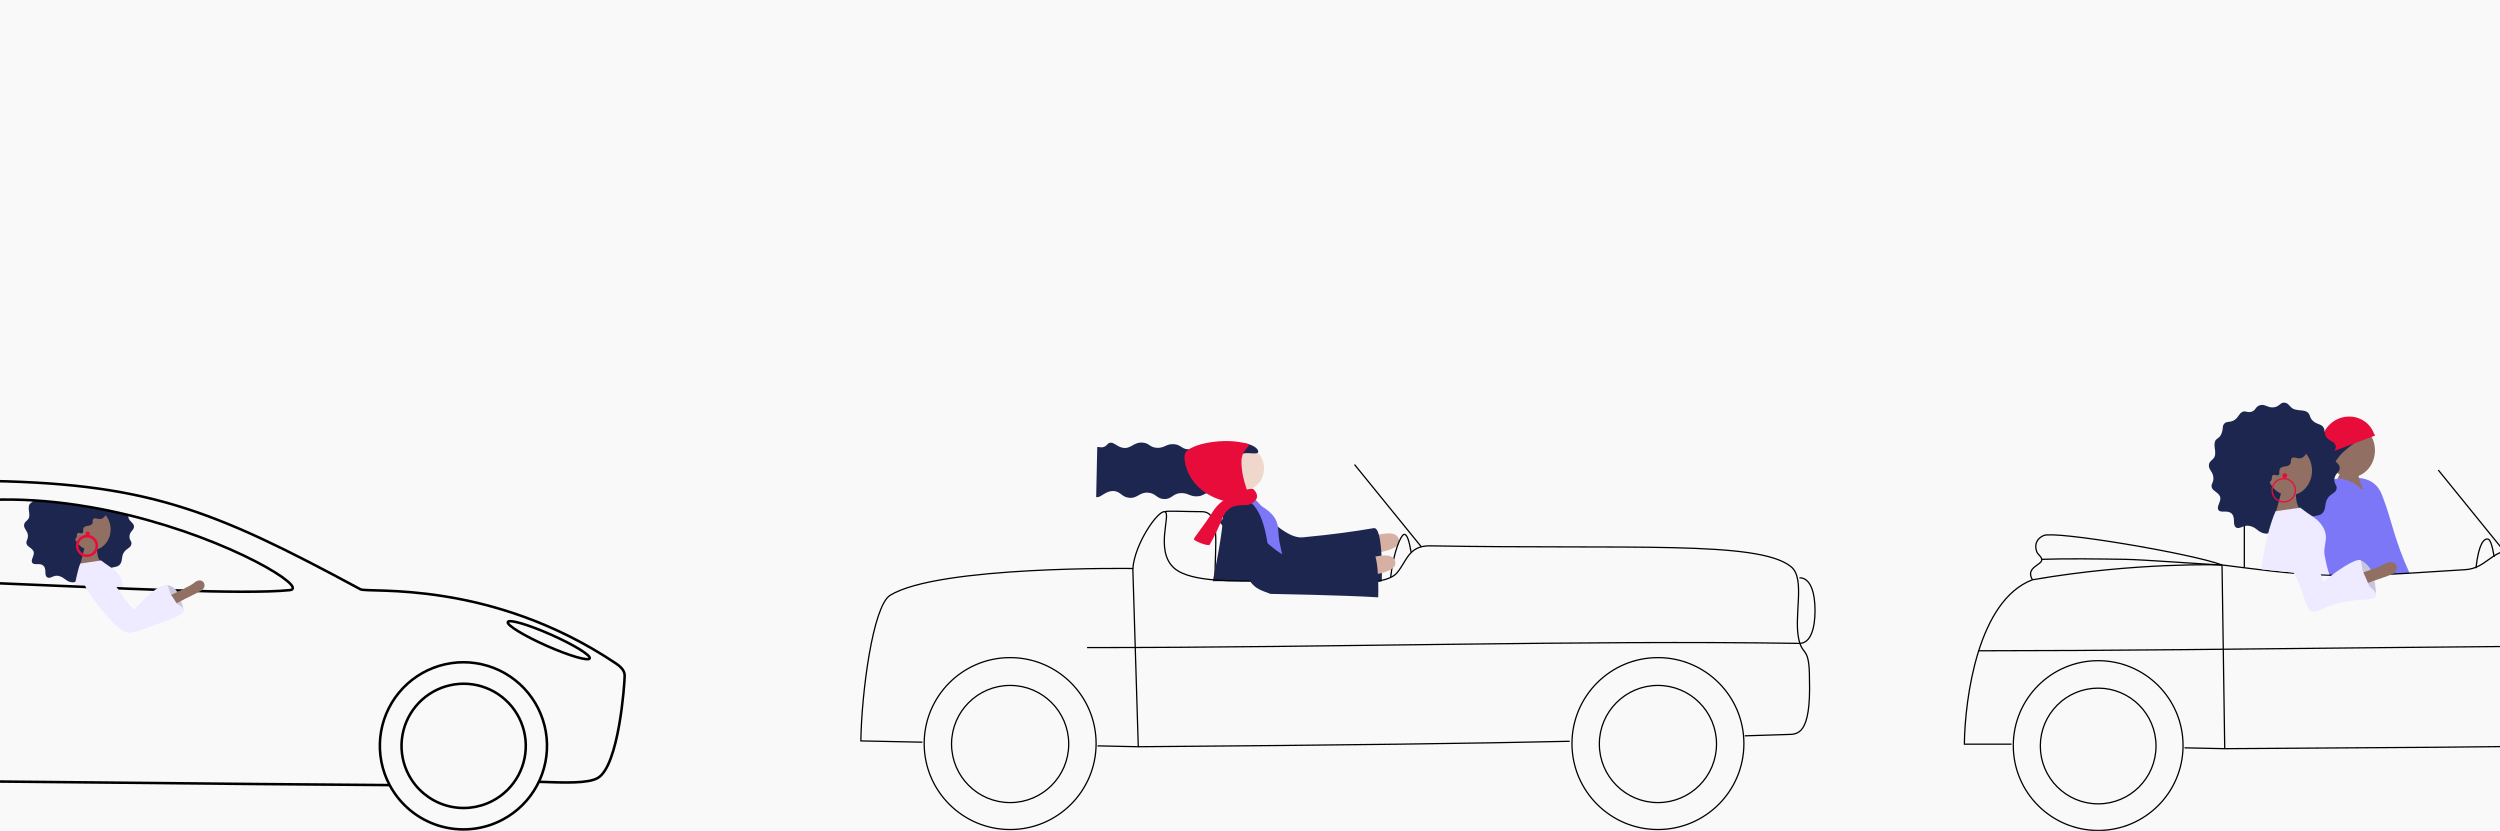 <svg width="1366" height="454" viewBox="0 0 1366 454" fill="none" xmlns="http://www.w3.org/2000/svg">
<g clip-path="url(#clip0_4571_33325)">
<rect width="1366" height="454" fill="#C4C4C4" fill-opacity="0.1"/>
<path d="M70.747 293.203C70.747 295.604 72.21 295.59 71.741 297.536C71.272 299.482 69.095 299.587 67.653 301.918C66.211 304.249 67.114 305.887 65.84 307.98C64.188 310.731 61.164 308.897 58.28 311.956C55.942 314.441 56.684 315.33 54.689 316.317C52.428 317.514 51.098 315.953 47.087 316.093C42.579 316.233 41.76 318.893 38.533 318.046C35.733 317.346 35.32 315.533 32.142 314.714C29.251 313.944 27.473 316.611 25.73 315.414C23.987 314.217 25.646 310.906 23.714 309.114C21.782 307.322 18.723 309.114 17.617 307.476C16.511 305.838 19.332 303.171 18.24 301.127C17.148 299.083 15.167 298.971 14.544 297.249C13.921 295.527 15.447 294.953 15.244 292.475C15.041 289.997 13.144 289.143 13.144 287.043C13.144 284.663 15.86 284.579 16.021 281.961C16.14 279.777 15.461 278.573 15.762 276.655C16.063 274.737 17.4 274.898 18.373 273.414C35.843 274.544 53.178 277.226 70.173 281.429C70.062 281.974 70.094 282.538 70.264 283.067C70.964 285.167 72.861 285.51 73.19 287.393C73.533 289.668 70.726 290.298 70.747 293.203Z" fill="#1D264F"/>
<path d="M53.379 302.597C54.439 302.591 55.473 302.271 56.35 301.678C57.228 301.085 57.91 300.244 58.31 299.263C58.71 298.282 58.81 297.205 58.597 296.167C58.385 295.129 57.869 294.178 57.115 293.433C56.362 292.688 55.404 292.184 54.364 291.983C53.324 291.783 52.247 291.896 51.271 292.307C50.295 292.719 49.463 293.411 48.88 294.295C48.297 295.18 47.989 296.217 47.996 297.277C48 297.98 48.142 298.675 48.415 299.323C48.687 299.971 49.085 300.559 49.585 301.053C50.085 301.547 50.677 301.937 51.328 302.202C51.979 302.467 52.676 302.601 53.379 302.597V302.597Z" stroke="#1D264F" stroke-width="1.4" stroke-miterlimit="10"/>
<path d="M50.18 300.68C55.892 300.645 60.484 295.5 60.442 289.193C60.4 282.886 55.745 277.797 50.033 277.832C44.321 277.867 39.729 283.012 39.771 289.319C39.813 295.626 44.51 300.715 50.18 300.68Z" fill="#926F63"/>
<path d="M55.892 308.199C53.092 305.014 53.288 302.718 52.938 299.981C52.938 299.435 48.129 298.693 46.932 299.127C45.735 299.561 46.008 300.345 44.412 306.386C44.153 307.303 43.488 309.13 43.173 310.299" fill="#926F63"/>
<path d="M47.582 303.655C48.642 303.65 49.676 303.33 50.553 302.737C51.431 302.143 52.113 301.303 52.513 300.322C52.913 299.341 53.013 298.263 52.8 297.226C52.588 296.188 52.072 295.236 51.318 294.492C50.565 293.747 49.607 293.242 48.567 293.042C47.527 292.842 46.45 292.954 45.474 293.366C44.498 293.777 43.666 294.469 43.083 295.354C42.5 296.238 42.192 297.276 42.199 298.335C42.203 299.038 42.345 299.733 42.618 300.381C42.89 301.029 43.288 301.617 43.788 302.111C44.288 302.605 44.88 302.996 45.531 303.261C46.182 303.526 46.879 303.66 47.582 303.655V303.655Z" stroke="#E80C3B" stroke-width="1.4" stroke-miterlimit="10"/>
<path d="M47.95 292.706C48.175 292.704 48.394 292.636 48.58 292.51C48.766 292.384 48.91 292.206 48.994 291.997C49.079 291.789 49.099 291.561 49.054 291.341C49.008 291.121 48.898 290.92 48.738 290.762C48.577 290.605 48.374 290.499 48.153 290.457C47.933 290.415 47.705 290.441 47.498 290.529C47.291 290.617 47.116 290.764 46.993 290.953C46.871 291.141 46.807 291.361 46.809 291.586C46.815 291.884 46.938 292.169 47.151 292.379C47.364 292.588 47.651 292.706 47.95 292.706Z" fill="#E80C3B"/>
<path d="M43.857 307.941C42.884 310.041 41.708 315.501 40.63 320.457C40.63 320.457 66.831 323.005 66.999 320.646C67.065 320.027 67.065 319.403 66.999 318.784C66.649 316.047 64.899 312.568 59.852 309.537C58.543 308.746 55.218 306.219 55.218 306.219" fill="#EEEAFF"/>
<path d="M58.364 279.345C58.306 280.227 58.008 281.077 57.503 281.802C56.996 282.529 56.302 283.105 55.494 283.468C53.611 284.042 52.148 282.649 51.14 283.468C50.132 284.287 51.14 285.302 50.216 286.373C49.11 287.738 47.129 286.842 45.876 288.165C44.917 289.159 45.876 290.643 45.078 291.231C44.28 291.819 43.244 290.762 42.467 291.329C41.69 291.896 42.327 292.974 41.655 293.863C40.983 294.752 39.814 296.348 38.764 295.998C36.454 295.242 33.808 289.187 33.941 286.604C34.151 282.404 38.225 278.05 42.579 275.957C47.834 276.741 53.014 277.656 58.119 278.701C58.246 278.895 58.33 279.115 58.364 279.345Z" fill="#1D264F"/>
<path d="M274.652 447.846C282.628 443.608 289.167 437.099 293.444 429.144C297.721 421.189 299.543 412.144 298.679 403.153C297.815 394.162 294.305 385.63 288.592 378.634C282.88 371.638 275.22 366.493 266.584 363.851C257.947 361.208 248.721 361.185 240.071 363.786C231.422 366.386 223.737 371.493 217.99 378.461C212.243 385.428 208.691 393.944 207.783 402.93C206.876 411.916 208.653 420.97 212.891 428.946C215.705 434.243 219.535 438.933 224.162 442.75C228.788 446.566 234.122 449.434 239.857 451.189C245.592 452.944 251.617 453.552 257.587 452.978C263.557 452.405 269.356 450.661 274.652 447.846V447.846Z" stroke="black" stroke-width="1.4" stroke-miterlimit="10"/>
<path d="M269.3 437.505C275.227 434.349 280.085 429.506 283.259 423.588C286.434 417.671 287.782 410.945 287.133 404.261C286.485 397.578 283.869 391.237 279.617 386.04C275.364 380.843 269.666 377.024 263.243 375.066C256.82 373.107 249.96 373.098 243.531 375.038C237.103 376.979 231.394 380.782 227.127 385.967C222.86 391.152 220.227 397.486 219.56 404.168C218.893 410.85 220.223 417.579 223.38 423.505C227.614 431.45 234.83 437.389 243.441 440.014C252.053 442.64 261.354 441.737 269.3 437.505Z" stroke="black" stroke-width="1.4" stroke-miterlimit="10"/>
<path d="M-179.139 425.205C-181.239 425.947 -212.144 425.401 -213.586 423.147C-222.035 409.966 -224.408 383.086 -224.289 378.837C-223.736 357.963 -221.979 322.781 -216.239 320.52C-191.823 310.881 -89.7 261.993 -12.819 262.707C79.301 263.561 115.057 277.778 196.971 322.004C200.926 324.146 267.671 316.404 336.418 362.429C338.098 363.556 341.318 365.803 341.318 369.1C341.318 373.58 338.119 418.702 326.527 425.142C321.249 428.075 309.461 427.732 294.446 427.179" stroke="black" stroke-width="1.4" stroke-miterlimit="10"/>
<path d="M212.895 428.978C123.995 428.425 -2.222 426.808 -95.406 426.262" stroke="black" stroke-width="1.4" stroke-miterlimit="10"/>
<path d="M158.372 322.445C132.955 325.028 65.426 321.395 -6.898 318.448C-114.572 314.052 -138.701 301.382 -139.128 299.401C-140.129 294.718 -71.851 275.636 -4.49 273.109C3.14 272.829 10.777 272.941 18.344 273.403C26.52 273.893 34.633 274.803 42.578 275.986C47.832 276.77 53.012 277.685 58.118 278.73C62.182 279.565 66.179 280.461 70.109 281.418C127.04 295.257 168.956 321.367 158.372 322.445Z" stroke="black" stroke-width="1.4" stroke-miterlimit="10"/>
<path d="M322.221 359.748C322.954 358.098 313.531 352.309 301.173 346.817C288.815 341.325 278.202 338.211 277.469 339.86C276.736 341.51 286.16 347.3 298.518 352.791C310.875 358.283 321.488 361.398 322.221 359.748Z" stroke="black" stroke-width="1.4" stroke-miterlimit="10"/>
<path d="M100.287 333.231C99.639 329.481 98.293 325.886 96.318 322.633C95.768 321.818 95.042 321.138 94.194 320.641C93.346 320.144 92.397 319.844 91.418 319.763C90.473 319.637 89.64 321.814 92.069 325.531C94.68 329.584 100.378 334.554 100.287 333.231Z" fill="#C8C6DC"/>
<path d="M72.695 344.519C87.71 332.654 108.773 323.904 110.495 322.343C113.799 319.368 110.089 314.643 105.728 318.717C103.32 320.95 74.018 333.984 69.86 336.637C63.238 326.662 59.437 318.885 56.833 315.112C54.369 311.563 46.557 315.707 50.071 320.551C53.872 325.801 60.354 331.275 66.262 339.535L72.695 344.519Z" fill="#926F63"/>
<path d="M73.462 333.246C71.067 331.027 68.951 328.523 67.162 325.791C60.127 315.529 59.525 314.171 54.373 311.49C50.404 309.425 44.573 315.515 46.197 319.414C49.214 326.547 60.022 338.608 62.542 340.799C64.124 342.199 67.351 345.664 70.431 345.699C73.189 345.741 78.67 343.858 82.562 342.241C90.388 339.098 100.062 336.641 100.286 333.841C100.293 333.448 100.229 333.057 100.097 332.686C99.663 331.475 98.466 331.027 97.528 330.46C96.079 329.613 95.841 328.36 94.217 326.043C93.422 325.143 92.873 324.054 92.621 322.879C92.166 321.276 91.921 320.716 91.697 320.079C91.608 319.938 91.497 319.813 91.368 319.708C90.668 319.204 85.586 319.19 73.441 333.183" fill="#EEEAFF"/>
<g clip-path="url(#clip1_4571_33325)">
<path d="M747.849 293.247C753.862 292.113 763.193 288.991 764.432 295.053C765.468 300.149 754.324 301.71 749.298 302.627" fill="#D6B1A3"/>
<path d="M666.299 285.273C689.252 311.768 684.212 313.609 695.188 317.725C695.188 317.725 737.594 318.957 755.003 317.69C755.003 317.69 755.983 287.667 750.614 288.577C738.875 290.565 728.445 292.007 711.75 293.61C703.91 294.359 693.284 284.321 680.95 271.574" fill="#1D264F"/>
<path d="M599.673 407.541L621.961 408.017C736.166 407.142 810.352 406.134 857.693 405.035" stroke="black" stroke-width="0.7" stroke-miterlimit="10"/>
<path d="M618.978 310.613L621.96 408.018" stroke="black" stroke-width="0.7" stroke-miterlimit="10"/>
<path d="M636.358 279.584C638.003 278.982 647.6 279.584 656.658 279.584C667.095 279.584 663.812 297.231 663.861 316.922" stroke="black" stroke-width="0.7" stroke-miterlimit="10"/>
<path d="M740.116 253.836L776.614 298.797" stroke="black" stroke-width="0.7" stroke-miterlimit="10"/>
<path d="M983.23 315.695C989.264 315.695 991.735 323.717 991.735 333.622C991.735 343.527 989.264 351.549 983.23 351.549" stroke="black" stroke-width="0.7" stroke-miterlimit="10"/>
<path d="M551.941 453.26C577.882 453.26 598.911 432.231 598.911 406.29C598.911 380.349 577.882 359.32 551.941 359.32C526 359.32 504.971 380.349 504.971 406.29C504.971 432.231 526 453.26 551.941 453.26Z" stroke="black" stroke-width="0.7" stroke-miterlimit="10"/>
<path d="M905.895 453.26C931.836 453.26 952.865 432.231 952.865 406.29C952.865 380.349 931.836 359.32 905.895 359.32C879.954 359.32 858.925 380.349 858.925 406.29C858.925 432.231 879.954 453.26 905.895 453.26Z" stroke="black" stroke-width="0.7" stroke-miterlimit="10"/>
<path d="M983.234 351.549C863.436 349.729 731.535 353.859 593.964 353.838" stroke="black" stroke-width="0.7" stroke-miterlimit="10"/>
<path d="M551.939 438.538C569.618 438.538 583.95 424.206 583.95 406.527C583.95 388.847 569.618 374.516 551.939 374.516C534.26 374.516 519.928 388.847 519.928 406.527C519.928 424.206 534.26 438.538 551.939 438.538Z" stroke="black" stroke-width="0.7" stroke-miterlimit="10"/>
<path d="M905.893 438.538C923.572 438.538 937.904 424.206 937.904 406.527C937.904 388.847 923.572 374.516 905.893 374.516C888.214 374.516 873.882 388.847 873.882 406.527C873.882 424.206 888.214 438.538 905.893 438.538Z" stroke="black" stroke-width="0.7" stroke-miterlimit="10"/>
<path d="M687.105 274.171C683.997 270.531 684.851 266.338 682.667 264.756C682.163 264.392 678.467 263.307 677.067 263.776C675.856 264.196 676.017 265.176 674.141 271.952C673.847 272.995 673.077 275.074 672.741 276.39" fill="#EFD7CC"/>
<path d="M670.883 277.586C669.567 285.531 669.364 306.797 673.172 317.36C673.172 317.36 703.692 318.676 703.671 317.584C703.587 313.811 700.213 302.261 699.184 296.5C698.484 292.559 698.659 291.257 698.225 287.708C697.84 284.579 695.88 280.603 690.154 277.117C688.677 276.221 686.612 273.225 685.751 273.302" fill="#7C77F6"/>
<path d="M662.652 317.558C667.734 293.107 668.455 283.16 668.175 281.41C668.077 280.794 671.073 276.042 672.718 274.915C676.512 272.311 682.112 273.367 683.918 274.991C691.457 281.879 693.718 299.316 694.173 317.691" fill="#1D264F"/>
<path d="M679.908 267.816C685.839 267.816 690.646 262.504 690.646 255.951C690.646 249.398 685.839 244.086 679.908 244.086C673.978 244.086 669.17 249.398 669.17 255.951C669.17 262.504 673.978 267.816 679.908 267.816Z" fill="#EFD7CC"/>
<path d="M680.069 242.168C685.333 243.099 688.091 245.71 687.398 247.18C686.642 248.762 679.95 246.354 677.92 248.615C676.24 250.491 678.459 253.137 677.92 258.604C677.675 261.152 677.22 268.138 674.42 269.86C670.836 272.072 667.259 267.452 660.308 269.209C657.431 269.909 657.375 270.896 654.659 271.162C650.34 271.589 649.297 269.286 645.328 269.426C640.743 269.594 640.428 272.73 636.228 272.688C632.028 272.646 631.678 269.524 627.324 269.188C622.536 268.845 621.493 272.499 616.901 271.988C612.771 271.554 612.302 268.453 608.431 268.299C603.811 268.124 601.431 272.275 598.946 271.582L599.534 244.233C600.388 244.044 601.354 244.772 603.034 244.233C604.714 243.694 604.868 242.574 606.072 242.056C608.326 241.097 609.957 244.009 613.457 244.667C618.014 245.514 619.372 241.335 624.531 241.867C628.157 242.224 628.094 244.352 631.909 244.667C636.263 245.045 637.138 242.35 641.464 242.707C645.419 243.036 645.566 245.367 649.283 245.507C653.644 245.696 654.386 242.532 658.621 242.707C663.059 242.868 663.633 246.41 667.518 245.969C669.562 245.731 669.478 244.128 675.337 242.469C676.877 242.047 678.488 241.944 680.069 242.168Z" fill="#1D264F"/>
<path d="M647.51 247.765C649.785 242.529 669.476 238.665 682.006 242.613C684.337 243.348 678.24 245.322 678.324 252.315C678.45 263.704 683.567 271.145 682.202 272.349C681.236 273.196 673.711 274.953 669.546 273.903C648.168 268.485 646.271 250.614 647.51 247.765Z" fill="#E80C3B"/>
<path d="M684.851 267.305C686.048 268.313 687.105 270.105 686.804 271.764C686.748 272.079 686.468 273.339 684.704 274.634C681.463 276.958 678.894 275.369 674.624 276.524C670.354 277.679 668.45 281.648 667.757 283.524C665.831 288.373 663.565 293.079 660.974 297.608C660.358 298.742 651.916 295.473 652.336 294.5C653.001 292.953 659.126 285.4 662.227 280.255C666.021 273.92 670.41 272.492 671.082 272.086C677.193 268.362 683.745 266.388 684.851 267.305Z" fill="#E80C3B"/>
<path d="M759.826 315.521C761.457 301.255 765.524 291.973 767.323 291.973C768.723 291.973 769.864 294.892 771.082 301.934" stroke="black" stroke-width="0.7" stroke-miterlimit="10"/>
<path d="M953.314 402.062C960.972 401.796 968.588 401.551 976.785 401.327C982.105 401.187 989.609 401.81 988.685 370.968C988.727 353.65 985.248 358.179 983.155 350.549C979.543 337.361 986.921 316.249 978.556 309.585C960.594 295.207 891.007 300.205 781.45 298.252C769.55 298.042 768.703 306.722 763.25 313.071C756.32 321.114 727.123 318.671 688.392 317.509C677.591 317.187 651.096 318.692 641.667 310.509C630.628 300.898 640.309 280.409 636.375 279.604C632.644 278.862 619.988 297.104 619.001 310.628C619.001 310.628 512.713 309.06 486.4 325.244C476.817 331.138 470.713 379.368 470.37 404.834L504.005 405.534" stroke="black" stroke-width="0.7" stroke-miterlimit="10"/>
<path d="M745.831 305.293C751.844 304.159 761.175 301.03 762.414 307.099C763.45 312.188 752.306 313.755 747.28 314.665" fill="#D6B1A3"/>
<path d="M669.548 291.971C683.982 321.644 683.191 320.37 694.174 324.493C694.174 324.493 734.564 325.193 753.058 326.39C753.058 326.39 753.982 299.713 748.613 300.616C736.874 302.604 726.444 304.053 709.749 305.649C701.902 306.405 691.283 296.367 678.949 283.613" fill="#1D264F"/>
</g>
<g clip-path="url(#clip2_4571_33325)">
<path d="M1305.84 313.726C1305.04 311.185 1303.33 305.627 1299.85 293.888C1296.91 283.969 1285.8 260.848 1288.91 261.135C1299.63 262.136 1301.39 270.193 1302.61 273.357C1306.5 283.486 1308.43 295.379 1316.56 313.103" fill="#7C77F6"/>
<path d="M1297.68 246.12C1297.69 237.986 1291.73 231.381 1284.37 231.367C1277 231.352 1271.02 237.935 1271.01 246.069C1270.99 254.203 1276.95 260.808 1284.31 260.822C1291.68 260.837 1297.66 254.254 1297.68 246.12Z" fill="#926F63"/>
<path d="M1296.7 276.105C1292.54 270.976 1289.66 264.929 1288.3 258.465C1288.11 257.38 1281.49 256.946 1279.08 257.765C1279.08 257.765 1277.22 260.201 1273.89 272.15C1273.38 273.984 1272.01 277.645 1271.37 279.962" fill="#926F63"/>
<path d="M1309.89 313.519C1298.23 289.117 1301.31 289.019 1296.7 276.104C1295.78 273.521 1293.55 265.954 1292.16 266.682C1287.96 268.88 1281.83 264.582 1280.1 265.884C1273.6 270.728 1266.3 279.975 1263.92 313.68L1287.98 314.436L1309.89 313.519Z" fill="#7C77F6"/>
<path d="M1304.5 314.038C1301.86 306.513 1298.72 297.42 1296.69 289.833C1293.67 278.486 1294.8 270.61 1288.29 265.549C1287.52 264.94 1281.65 260.488 1275.86 261.804C1266.48 263.946 1262.9 280.739 1258.61 313.674L1279.49 314.514L1304.5 314.038Z" fill="#7C77F6"/>
<path d="M1270.69 247.927C1270.22 250.069 1272.02 254.927 1273.13 254.927C1274.24 254.927 1276.08 252.029 1278.34 249.138C1281.32 245.337 1289.85 239.905 1289.72 239.534C1289.51 238.918 1271.75 243.006 1270.69 247.927Z" fill="#1D264F"/>
<path d="M1297.13 236.906C1294.49 229.514 1286.13 225.748 1278.45 228.506C1270.77 231.264 1266.69 239.46 1269.35 246.845L1261.2 249.953L1261.82 251.494L1297.8 237.984L1297.13 236.906Z" fill="#E80C3B"/>
<path d="M1193.61 408.614L1215.62 409.083C1328.39 408.222 1348.88 408.46 1395.63 407.375" stroke="black" stroke-width="0.7" stroke-miterlimit="10"/>
<path d="M1214.12 308.703L1215.59 409.09" stroke="black" stroke-width="0.7" stroke-miterlimit="10"/>
<path d="M1332.27 256.832L1368.3 301.233" stroke="black" stroke-width="0.7" stroke-miterlimit="10"/>
<path d="M1146.44 453.756C1172.06 453.756 1192.82 432.99 1192.82 407.374C1192.82 381.758 1172.06 360.992 1146.44 360.992C1120.82 360.992 1100.06 381.758 1100.06 407.374C1100.06 432.99 1120.82 453.756 1146.44 453.756Z" stroke="black" stroke-width="0.7" stroke-miterlimit="10"/>
<path d="M1525.47 353.319C1407.17 351.527 1216.86 355.601 1081.02 355.587" stroke="black" stroke-width="0.7" stroke-miterlimit="10"/>
<path d="M1146.44 439.224C1163.9 439.224 1178.05 425.071 1178.05 407.612C1178.05 390.153 1163.9 376 1146.44 376C1128.98 376 1114.83 390.153 1114.83 407.612C1114.83 425.071 1128.98 439.224 1146.44 439.224Z" stroke="black" stroke-width="0.7" stroke-miterlimit="10"/>
<path d="M1352.84 310.473C1354.46 296.389 1357.36 294.492 1359.14 294.492C1360.54 294.492 1361.65 297.376 1362.85 304.292" stroke="black" stroke-width="0.7" stroke-miterlimit="10"/>
<path d="M1488.37 403.383C1495.94 403.124 1511 402.683 1519.09 402.48C1524.35 402.34 1531.75 402.956 1530.86 372.499C1530.9 355.391 1527.47 359.899 1525.4 352.339C1521.83 339.305 1529.11 318.487 1520.86 311.879C1503.11 297.683 1481.27 302.632 1373.09 300.679C1361.34 300.469 1358.61 310.535 1347.08 311.263C1300.74 314.196 1279.09 316.163 1242.01 312.124C1236.51 311.529 1219.61 309.394 1214.12 308.687C1214.12 308.687 1167.15 307 1110.52 316.793C1080.76 328.042 1073.66 381.459 1073.32 406.61H1099.11" stroke="black" stroke-width="0.7" stroke-miterlimit="10"/>
<path d="M1110.55 316.807C1106.31 309.856 1116.21 308.701 1115.61 305.607C1115.2 303.507 1113.18 303.08 1112.71 300.91C1112.71 300.91 1110.57 295.31 1116.69 292.601C1122.82 289.892 1197.48 302.401 1214.12 308.701" stroke="black" stroke-width="0.7" stroke-miterlimit="10"/>
<path d="M1115.61 305.616C1129.3 305.14 1146.41 305.399 1161.11 305.616C1170.3 305.742 1205.32 308.346 1214.09 308.731" stroke="black" stroke-width="0.7" stroke-miterlimit="10"/>
<path d="M1226.3 310.062V287.193C1226.3 285.894 1226.8 284.645 1227.71 283.716C1228.62 282.787 1229.86 282.251 1231.16 282.223C1236.14 282.125 1243.88 282.223 1249.82 282.223C1260.13 282.223 1257.35 293.878 1257.4 313.324" stroke="black" stroke-width="0.7" stroke-miterlimit="10"/>
<path d="M1298.25 324.944C1298.4 323.348 1297.66 315.914 1295.62 311.714C1294.15 308.69 1291.25 306.59 1289.75 306.114C1288.65 305.785 1287.9 309.432 1290.05 314.311C1292.36 319.561 1298.1 326.512 1298.25 324.944Z" fill="#C8C6DC"/>
<path d="M1247.16 289.061C1251.96 288.935 1253.52 290.72 1256.21 289.397C1258.61 288.228 1257.74 287.164 1260.53 284.273C1264.03 280.668 1267.58 282.873 1269.58 279.611C1271.11 277.112 1270.06 275.145 1271.78 272.373C1273.5 269.601 1276.12 269.51 1276.68 267.249C1277.2 265.233 1275.5 264.939 1275.51 262.132C1275.51 258.632 1278.86 257.932 1278.41 255.3C1278.02 253.053 1275.78 252.633 1275.02 250.064C1274.1 246.984 1277.12 245.507 1276.09 243.106C1275.14 240.88 1272.31 241.006 1270.94 238.5C1269.58 235.994 1270.69 234.951 1269.33 233.25C1267.96 231.549 1266.39 232.053 1264.1 230.24C1261.58 228.245 1262.64 226.292 1260.47 225.039C1258.57 223.947 1257.5 224.528 1254.16 223.793C1251.12 223.128 1250.84 220.111 1248.14 219.992C1245.95 219.894 1245.76 221.847 1242.92 222.47C1239.21 223.289 1237.62 220.37 1234.61 221.483C1232.23 222.344 1232.51 224.416 1230.2 224.983C1227.4 225.634 1227 224.185 1225.2 225.088C1223.4 225.991 1223.3 227.622 1221.38 229.162C1218.91 231.15 1216.71 229.862 1215.3 231.535C1214.1 232.935 1214.97 233.719 1213.9 236.715C1212.77 239.97 1210.54 239.2 1210.11 241.923C1209.74 244.198 1210.55 245.64 1210.37 248.223C1210.16 251.331 1206.99 251.429 1206.93 254.257C1206.88 256.763 1209.13 257.806 1209.39 260.753C1209.67 263.889 1207.83 264.379 1208.55 266.43C1209.27 268.481 1211.65 268.642 1212.92 271.092C1214.19 273.542 1210.82 276.692 1212.14 278.645C1213.45 280.598 1217.11 278.449 1219.39 280.633C1221.66 282.817 1219.66 286.758 1221.75 288.186C1223.68 289.523 1225.95 286.492 1229.39 287.395C1233.18 288.389 1233.64 290.594 1236.97 291.413C1240.79 292.337 1241.79 289.215 1247.16 289.061Z" fill="#1D264F"/>
<path d="M1254.77 273.066C1258.3 273.066 1261.15 270.211 1261.15 266.689C1261.15 263.168 1258.3 260.312 1254.77 260.312C1251.25 260.312 1248.4 263.168 1248.4 266.689C1248.4 270.211 1251.25 273.066 1254.77 273.066Z" stroke="#1D264F" stroke-width="0.7" stroke-miterlimit="10"/>
<path d="M1250.98 270.736C1257.78 270.736 1263.29 264.643 1263.29 257.128C1263.29 249.612 1257.78 243.52 1250.98 243.52C1244.18 243.52 1238.67 249.612 1238.67 257.128C1238.67 264.643 1244.18 270.736 1250.98 270.736Z" fill="#926F63"/>
<path d="M1257.79 279.774C1254.54 275.959 1254.73 273.229 1254.42 269.974C1254.36 269.323 1248.71 268.42 1247.28 268.91C1246.01 269.351 1246.17 270.366 1244.21 277.471C1243.91 278.563 1243.09 280.74 1242.72 282.126" fill="#926F63"/>
<path d="M1247.86 274.262C1251.38 274.262 1254.23 271.407 1254.23 267.885C1254.23 264.363 1251.38 261.508 1247.86 261.508C1244.33 261.508 1241.48 264.363 1241.48 267.885C1241.48 271.407 1244.33 274.262 1247.86 274.262Z" stroke="#E80C3B" stroke-width="0.7" stroke-miterlimit="10"/>
<path d="M1248.39 261.213C1249.13 261.213 1249.73 260.614 1249.73 259.876C1249.73 259.138 1249.13 258.539 1248.39 258.539C1247.66 258.539 1247.06 259.138 1247.06 259.876C1247.06 260.614 1247.66 261.213 1248.39 261.213Z" fill="#E80C3B"/>
<path d="M1243.39 279.337C1240.72 285.014 1236.78 299.077 1235.73 311.06L1241.88 311.76L1257.07 313.3L1272.75 313.938C1271.63 310.482 1270.78 306.949 1270.18 303.368C1269.44 299.238 1271.27 296.179 1270.82 292.455C1270.42 289.179 1268.36 285.014 1262.37 281.367C1260.81 280.422 1256.88 277.391 1256.88 277.391" fill="#EEEAFF"/>
<path d="M1260.88 245.373C1261.1 246.773 1259.32 249.699 1257.49 250.273C1255.23 250.973 1253.52 249.286 1252.3 250.273C1251.28 251.099 1252.23 252.478 1251.17 253.773C1249.85 255.397 1247.5 254.312 1245.98 255.873C1244.83 257.049 1245.98 258.841 1245 259.52C1244.02 260.199 1242.81 258.96 1241.89 259.632C1240.96 260.304 1241.72 261.578 1240.89 262.628C1240.05 263.678 1238.68 265.582 1237.39 265.155C1234.64 264.245 1231.53 257 1231.7 253.955C1232.06 247.655 1239.56 241.25 1245.94 240.004C1252.33 238.758 1260.47 242.755 1260.88 245.373Z" fill="#1D264F"/>
<path d="M1264.67 331.452C1284.64 320.392 1305.27 314.988 1307.6 313.49C1312.04 310.613 1308.6 304.39 1302.7 308.289C1299.44 310.452 1275.53 317.928 1270.13 320.252C1264.26 307.246 1259.27 296.256 1256.94 291.328C1254.73 286.666 1244.74 290.04 1247.95 296.424C1251.45 303.319 1256.35 313.224 1261.68 324.081L1264.67 331.452Z" fill="#926F63"/>
<path d="M1273.7 328.261C1272.16 326.343 1270.9 322.458 1266.41 308.549C1261.85 294.451 1260.25 290.867 1254.7 286.723C1250.43 283.524 1242.38 289.523 1243.57 294.423C1245.74 303.383 1248.41 303.838 1253.2 312.77C1257.29 320.379 1257.95 323.97 1259.18 327.267C1260.2 329.934 1260.94 332.671 1262.43 333.693C1264.71 335.261 1268.03 333.077 1272.69 331.187C1284.85 326.238 1297.3 328.94 1298.09 325.769C1298.2 325.31 1298.22 324.835 1298.15 324.369C1297.87 322.864 1296.56 322.108 1295.55 321.254C1294.02 319.966 1293.99 318.454 1292.52 315.409C1291.2 312.665 1290.75 311.286 1290.61 310.145C1290.38 308.171 1290.19 307.471 1290.07 306.61C1289.98 306.433 1289.88 306.269 1289.75 306.12C1289.05 305.42 1283.38 306.218 1266.4 320.344" fill="#EEEAFF"/>
</g>
</g>
<defs>
<clipPath id="clip0_4571_33325">
<rect width="1366" height="454" fill="white"/>
</clipPath>
<clipPath id="clip1_4571_33325">
<rect width="522.088" height="212.611" fill="white" transform="translate(470 241)"/>
</clipPath>
<clipPath id="clip2_4571_33325">
<rect width="460.915" height="234.115" fill="white" transform="translate(1073 220)"/>
</clipPath>
</defs>
</svg>
